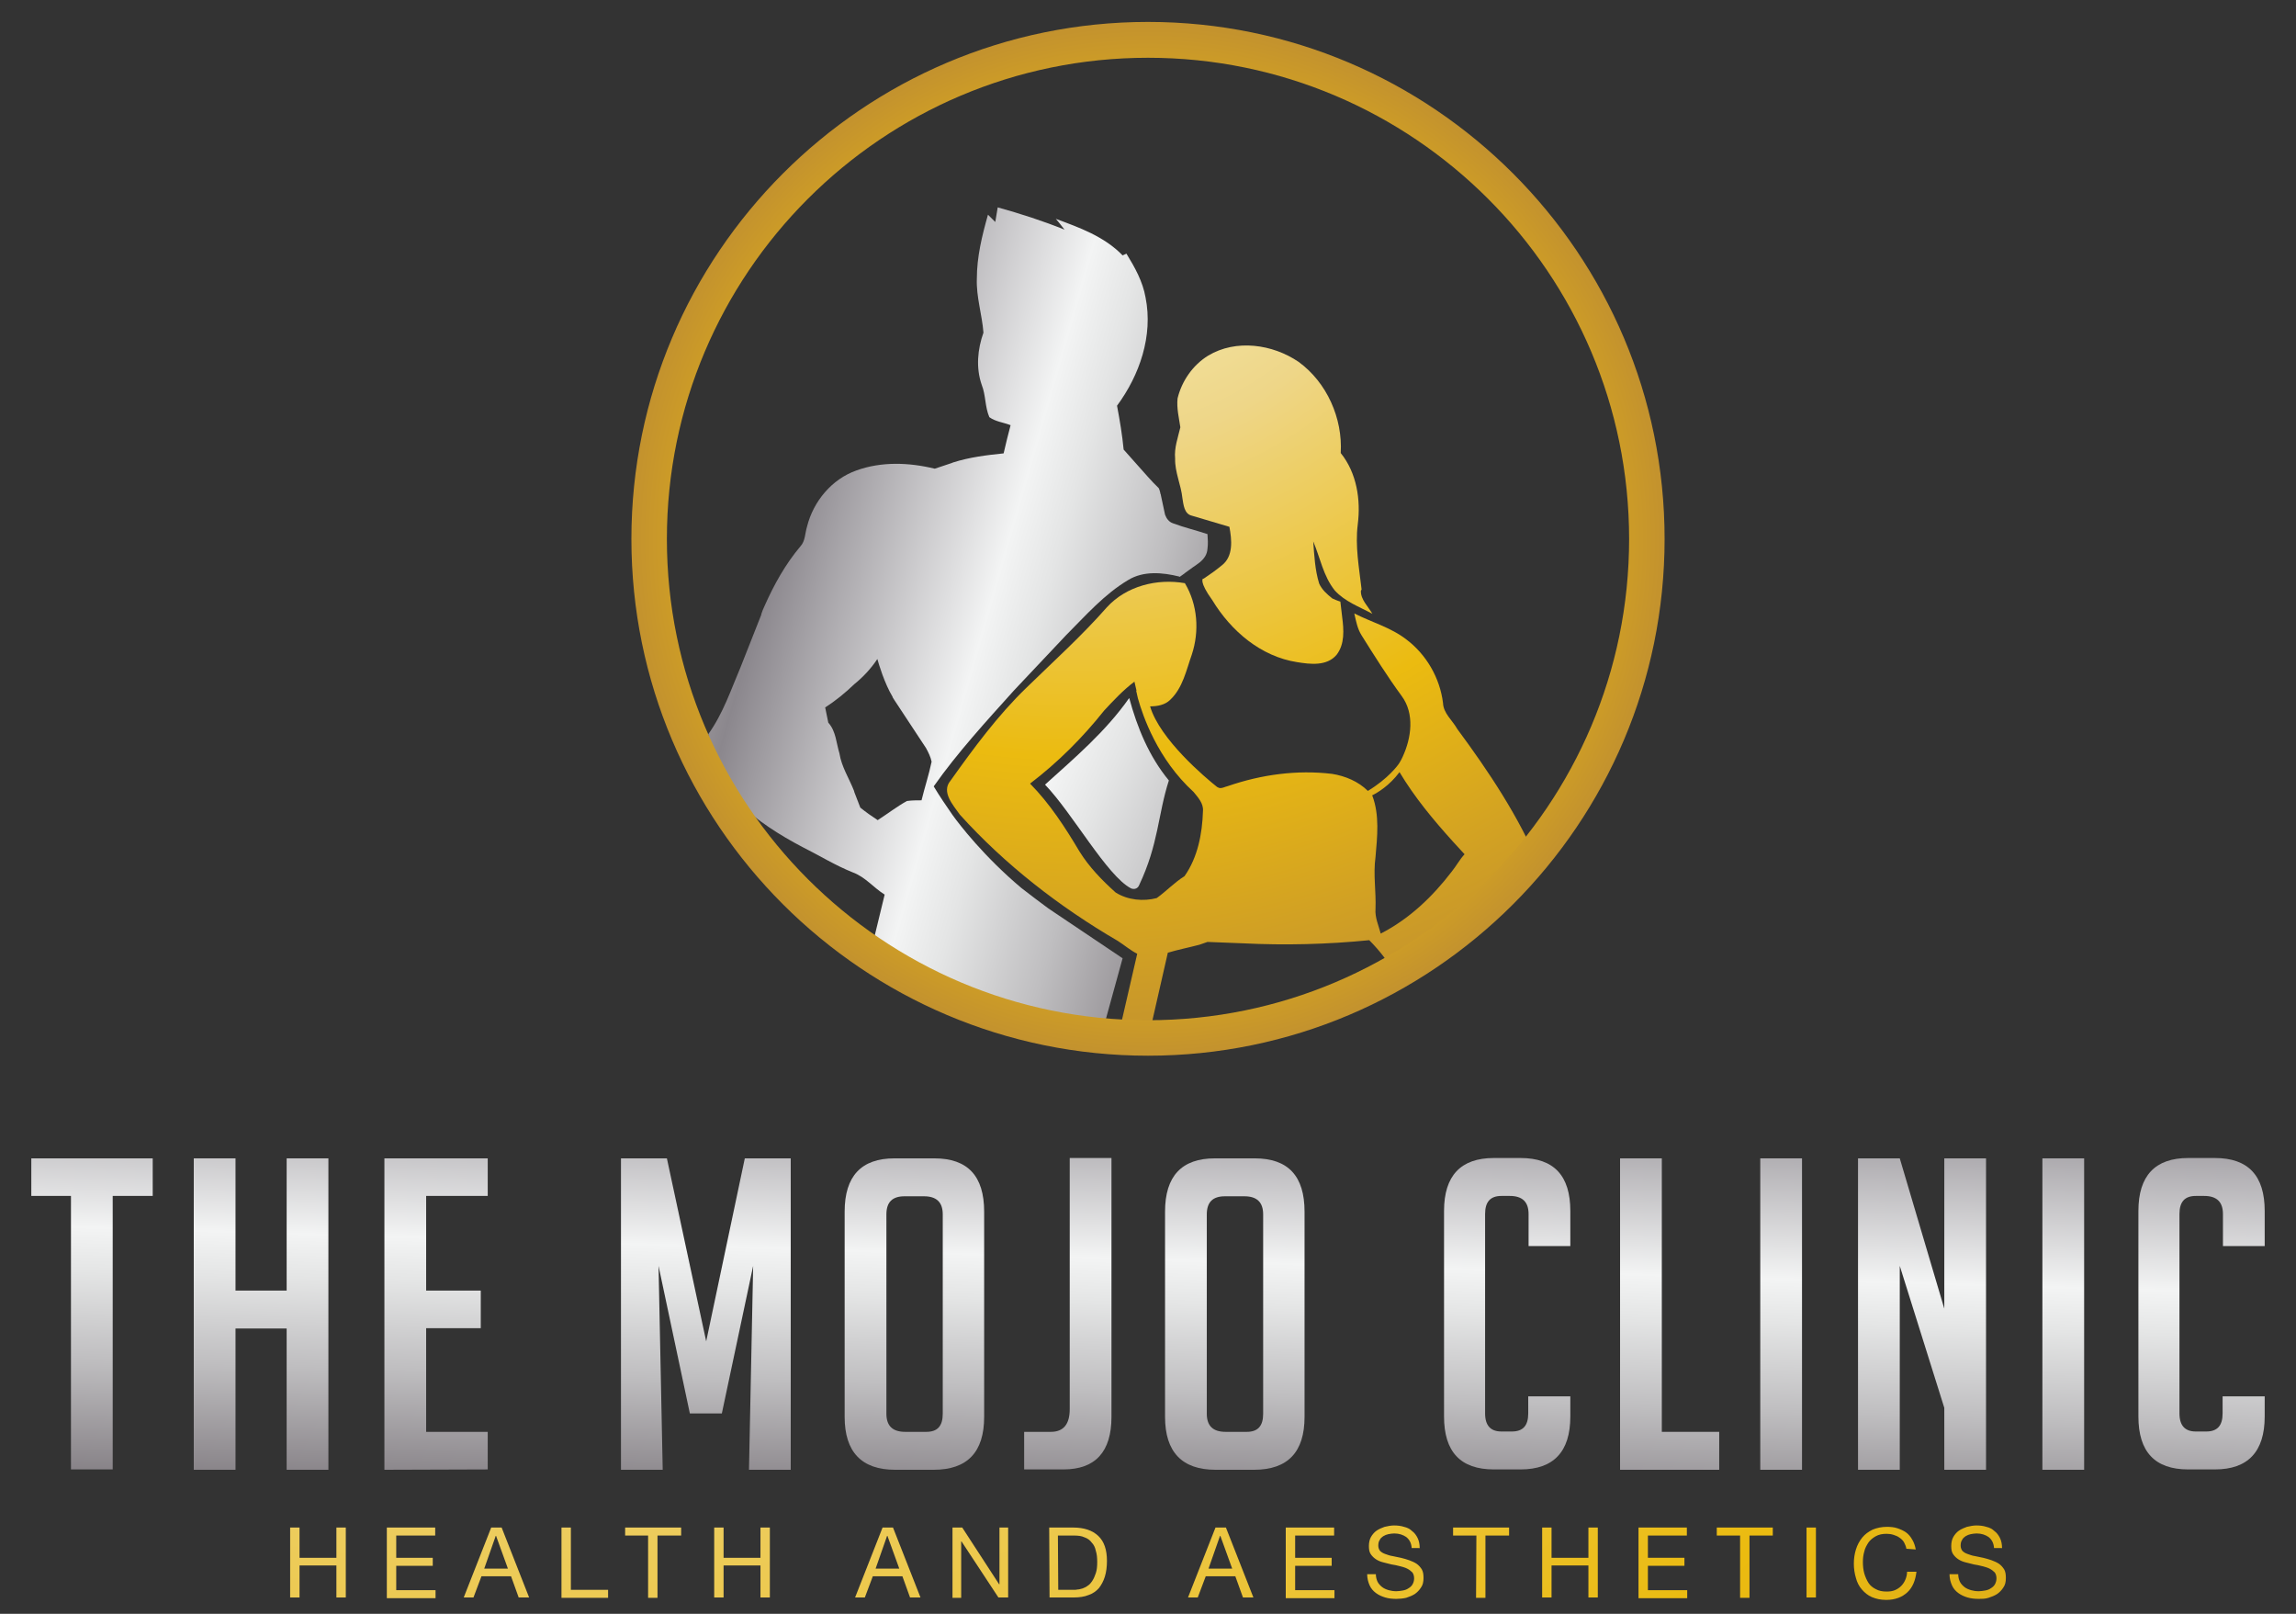 <svg xmlns="http://www.w3.org/2000/svg" xmlns:xlink="http://www.w3.org/1999/xlink" id="Layer_2_00000134221697996037349810000003014252555246442937_" x="0px" y="0px" viewBox="0 0 660 463.8" style="enable-background:new 0 0 660 463.8;" xml:space="preserve"><rect x="0" y="0" width="660" height="463.8" fill="#333333" stroke="none"/> <style type="text/css"> .st0{fill:url(#SVGID_1_);} .st1{fill:url(#SVGID_00000085954848196547667020000010939379029602610870_);} .st2{fill:url(#SVGID_00000135659307992749755310000000825281978758526624_);} .st3{fill:url(#SVGID_00000155825592822453100770000007513645282181411244_);} .st4{fill:url(#SVGID_00000062191653557394296290000008337257334182562996_);} .st5{fill:url(#SVGID_00000036931307964137556310000002560862133331872953_);} .st6{fill:url(#SVGID_00000018937589109618835100000005222545138029837213_);} .st7{fill:url(#SVGID_00000057828984868174432630000002721858654593743017_);} .st8{fill:url(#SVGID_00000178177720800423575580000003799798668043693448_);} .st9{fill:url(#SVGID_00000180338564142309236740000004764512768523584411_);} .st10{fill:url(#SVGID_00000132068522621929488030000007023538473871606186_);} .st11{fill:url(#SVGID_00000169530076820222686960000010445686444725619635_);} .st12{fill:url(#SVGID_00000048466582194143187900000008753635929678304957_);} .st13{fill:url(#SVGID_00000119824555912096765070000005813223360409460921_);} .st14{fill:url(#SVGID_00000116205338904397744070000010182879660565767567_);} .st15{fill:url(#SVGID_00000121977571597841624030000003910068243894971823_);} .st16{fill:url(#SVGID_00000181798945960306411470000013390643441945946039_);} .st17{fill:url(#SVGID_00000103236471315156442920000007731780945911305103_);} .st18{fill:url(#SVGID_00000123414027698864756060000004913601067809469088_);} .st19{fill:url(#SVGID_00000154405074794803428940000016972570646660729791_);} .st20{fill:url(#SVGID_00000060712295355592697380000018260576405023449534_);} .st21{fill:url(#SVGID_00000080891493039255341130000002143756698801957300_);} .st22{fill:url(#SVGID_00000012471587865536540010000000610467632020452772_);} .st23{fill:url(#SVGID_00000007388824308921587290000016720675083350435242_);} .st24{fill:url(#SVGID_00000054251494990307995350000014725236905973671057_);} .st25{fill:url(#SVGID_00000158745212188061716350000006900019252283870128_);} .st26{fill:url(#SVGID_00000111906676947827665800000012177360888594569910_);} .st27{fill:url(#SVGID_00000001631171614679849460000008247751839769036700_);} .st28{fill:url(#SVGID_00000116924216826688491660000006712459602405722266_);} .st29{fill:url(#SVGID_00000177469597806371189940000005776352843050983568_);} .st30{fill:url(#SVGID_00000143617808562661453770000015464017991045444488_);} .st31{fill:url(#SVGID_00000017510418776465573480000000694490782969506993_);} .st32{fill:url(#SVGID_00000173882759879373656640000006165795150291052972_);} .st33{fill:url(#SVGID_00000084528701218769102650000005871439615468717483_);} .st34{fill:url(#SVGID_00000165232645006595028620000009779136155721318278_);} .st35{fill:url(#SVGID_00000007402541662885096470000016293971694928829071_);} .st36{fill:url(#SVGID_00000127037089364689239890000001577989420112797868_);} </style> <linearGradient id="SVGID_1_" gradientUnits="userSpaceOnUse" x1="162.884" y1="325.599" x2="396.185" y2="258.854" gradientTransform="matrix(1 0 0 -1 0 466)"> <stop offset="0" style="stop-color:#E5E2DF"></stop> <stop offset="0" style="stop-color:#DED9D6"></stop> <stop offset="6.000000e-02" style="stop-color:#CFCAC8"></stop> <stop offset="0.18" style="stop-color:#A8A4A6"></stop> <stop offset="0.26" style="stop-color:#8B878D"></stop> <stop offset="0.52" style="stop-color:#F3F4F4"></stop> <stop offset="0.58" style="stop-color:#E4E5E5"></stop> <stop offset="0.7" style="stop-color:#BFBEC0"></stop> <stop offset="0.86" style="stop-color:#847F84"></stop> <stop offset="0.88" style="stop-color:#807B80"></stop> <stop offset="1" style="stop-color:#D1D3D4"></stop> <stop offset="1" style="stop-color:#A7A9AC"></stop> </linearGradient> <path class="st0" d="M203.6,211c0.6,4.2,1.1,8.4,2.6,12.4c1.2,3,3.7,5.1,6,7.3c5.5,5.2,11.9,9.3,18.6,12.8c4.8,2.4,9.3,5.2,14.3,7.2 c3.6,1.3,6,4.4,9.2,6.4l-4.9,20.2c2.3,1.2,4.7,2.4,7.1,3.5c1.7-0.7,3.6-0.9,5.4-0.3c8.9,3,16.4,8.1,24.4,12.9 c0.4,0.2,0.7,0.5,1.1,0.7c9.8,0.9,19.5,2.5,29.3,3.1l6-21.8l-21.3-14.3c-2.6-1.9-5.2-3.9-7.8-5.9c-10.7-9-17.8-18.2-19.8-21 c-1.9-2.7-3.7-5.4-5.4-8.2c6.9-9.8,15.1-18.7,23.1-27.6l0,0l15-15.9l0,0c5.6-5.6,10.9-11.7,17.8-15.8c4.4-2.7,9.9-2.2,14.7-1 l0.1,0.1l1.4-1l0,0c0,0,0.1-0.1,0.1-0.1l2.2-1.6c0.7-0.5,1.5-1,2.1-1.5l0,0l0,0c1.2-1,2.1-2.2,2.2-3.9c0.2-1.4,0.1-2.8,0-4.2 c-3.3-1.1-6.7-1.9-9.9-3.1c-1.2-0.4-1.9-1.4-2.3-2.5l-1.2-5.6c0-0.1,0-0.2-0.1-0.3l-0.1-0.5l0,0c-0.1-0.4-0.2-0.8-0.4-1.2 c-2.2-2.1-4.1-4.4-6.1-6.6l-4-4.5c-0.4-4.2-1.1-8.4-1.9-12.6c6.5-8.8,10.4-20.1,8.2-31.1c-0.8-4.6-3.1-8.7-5.5-12.6 c-0.3,0.1-0.8,0.4-1.1,0.5c-5.2-5.4-12.4-8-19.2-10.5c0.9,1,1.7,2.1,2.5,3.1c-6.2-2.5-12.7-4.6-19.2-6.4c-0.2,1.4-0.5,2.8-0.7,4.2 c-0.7-0.7-1.4-1.4-2.1-2.1c-1.7,6-3.2,12.1-3.2,18.4c-0.2,5.2,1.5,10.3,1.9,15.5c-1.7,4.8-2.2,10.1-0.5,15c1.2,3,0.9,6.3,2.2,9.3 c1.8,1.3,4.1,1.5,6.1,2.3c-0.7,2.7-1.4,5.4-2,8.1c-4.9,0.5-9.8,1.1-14.5,2.6c0,0,0,0,0,0l-0.5,0.2c-0.6,0.2-1.2,0.4-1.8,0.6l-3,1 c-7.4-1.8-15.3-2.1-22.5,0.5c-7.1,2.5-12.4,8.9-14.2,16.1c-0.6,1.9-0.5,4.2-1.9,5.7c-4.3,5.1-7.6,11-10.3,17.1l0,0l0,0 c-0.4,0.8-0.7,1.6-1,2.5c0,0,0.1,0,0.1-0.1l-6,15.2C210.2,198,207.9,205,203.6,211L203.6,211z M237.2,203.3c3-1.9,5.8-4.2,8.4-6.7 c2.5-2,4.8-4.5,6.6-7.2c0.4,1.4,2,6.9,4.4,10.9l0,0l0,0.1c0.2,0.3,0.4,0.6,0.5,0.8l9.1,13.8c0.7,1.3,1.3,2.5,1.6,3.9 c-0.8,3.8-2,7.4-2.9,11.1c-1.4,0-2.8,0-4.2,0.2c-2.9,1.6-5.6,3.7-8.4,5.5c-1.7-1.1-3.4-2.3-5-3.6l-1.7-4.4c0-0.1-0.1-0.3-0.1-0.4v0 l0,0c-1.4-3.6-3.6-6.9-4.2-10.8c-0.9-2.9-1-6.3-3.1-8.7c0,0-0.1-0.1-0.1-0.1L237.2,203.3L237.2,203.3z"></path> <radialGradient id="SVGID_00000108292692261604074670000004977180490781675192_" cx="308.287" cy="439.724" r="277.048" gradientTransform="matrix(1 0 0 -1 0 466)" gradientUnits="userSpaceOnUse"> <stop offset="0" style="stop-color:#FFFBCC"></stop> <stop offset="0.11" style="stop-color:#FAF1BA"></stop> <stop offset="0.34" style="stop-color:#EFD98E"></stop> <stop offset="0.37" style="stop-color:#EED688"></stop> <stop offset="0.69" style="stop-color:#EBBB10"></stop> <stop offset="1" style="stop-color:#C3922E"></stop> </radialGradient> <path style="fill:url(#SVGID_00000108292692261604074670000004977180490781675192_);" d="M329.6,301.7c11.2-1.4,22.3-3.7,33-7.2 c4.7-1.7,9.6-3.3,13.9-5.9c-15.2,2.2-30.4,5-45.7,6.7c1.6-7.2,3.3-14.3,4.9-21.5c3-0.9,6.1-1.5,9.1-2.3c0.8-0.3,1.5-0.5,2.3-0.8 l10.2,0.4c0,0,0,0,0,0c12.1,0.6,24.3,0.3,36.3-0.9c3.2,3.2,5.9,6.8,8.1,10.8c5.4-3.5,11.1-6.4,17-9.3c0.9-0.4,1.8-0.7,2.7-0.8 c0.1-0.2,0.2-0.3,0.3-0.5c3.9-5.4,8.6-9.7,13.5-13.8c0,0,0.1-0.1,0.1-0.1c0,0,0,0,0,0c0.1-0.1,0.2-0.2,0.2-0.2 c2.2-2.6,4.5-5.1,7-7.5c-5.9-14.1-14.5-27-23.6-39.3c-1.4-2.5-4-4.5-4.1-7.5c-0.9-7.2-4.8-13.9-10.5-18.2c-4.5-3.5-10.1-5-15-7.5 c0.5,2.2,0.9,4.4,2.1,6.3c3.7,5.9,7.4,11.8,11.5,17.4c3.8,5.1,2.8,12.1,0.3,17.5c-0.3,0.6-0.5,1.1-0.9,1.7c-0.4,0.7-3.3,4.6-9.1,8.1 c-2.7-2.7-6.5-4.3-10.3-4.9c-10.1-1.2-20.3,0.2-29.9,3.5c-0.9,0.2-1.8,0.8-2.7,0.5c-0.1-0.1-0.3-0.2-0.4-0.2 c-3.4-2.7-16.5-13.7-19.3-23.2c2.1,0,4.3-0.4,5.8-1.9c3.6-3.4,4.6-8.5,6.2-13c2.2-6.7,1.7-14.3-2-20.5c-8-1.4-16.8,0.8-22.4,6.9 c-7.2,8.2-15.3,15.5-23.1,23.1c-8.3,8-15.2,17.4-21.9,26.8c-2.7,3.2,0.8,7,2.7,9.7c13,14.4,28.6,26.5,45.4,36.3 c1.9,1.2,3.6,2.7,5.6,3.7c-1.8,7.8-3.6,15.6-5.4,23.4c0.3,0,0.6,0,0.9,0C326,297.3,328.4,299.2,329.6,301.7L329.6,301.7z M394.4,228.6c1.6-0.8,5-2.8,7.9-6.7c4.3,7.2,9.7,13.7,15.3,19.9l0,0l3.4,3.7c-1.4,1.5-2.4,3.4-3.7,5c-5.5,7.2-12.2,13.6-20.4,17.8 c-0.6-2.3-1.7-4.6-1.5-7.1c0.2-5-0.7-9.9,0-14.9c0.5-5.8,1.2-12-0.9-17.6C394.5,228.7,394.5,228.7,394.4,228.6L394.4,228.6z M320.7,256.5c-3.9-3.5-7.6-7.3-10.4-11.8c-4.1-6.9-8.5-13.7-14.2-19.5c8-6.1,15.1-13.2,21.3-21c2.7-2.9,5.5-5.9,8.7-8.3l0.6,2.6 l-0.1,0c0,0,0.2,0.8,0.5,2.2l0,0l0,0c1.4,5,5.6,17.4,16,26.9l0,0c1.3,1.6,2.9,3.3,2.7,5.5c-0.2,6.5-1.5,13.3-5.3,18.7 c-2.9,1.8-5.2,4.3-8,6.3C328.7,259.1,324.2,258.7,320.7,256.5L320.7,256.5z"></path> <radialGradient id="SVGID_00000168795605175774901330000008907214727965880990_" cx="308.287" cy="439.724" r="277.048" gradientTransform="matrix(1 0 0 -1 0 466)" gradientUnits="userSpaceOnUse"> <stop offset="0" style="stop-color:#FFFBCC"></stop> <stop offset="0.11" style="stop-color:#FAF1BA"></stop> <stop offset="0.34" style="stop-color:#EFD98E"></stop> <stop offset="0.37" style="stop-color:#EED688"></stop> <stop offset="0.69" style="stop-color:#EBBB10"></stop> <stop offset="1" style="stop-color:#C3922E"></stop> </radialGradient> <path style="fill:url(#SVGID_00000168795605175774901330000008907214727965880990_);" d="M339.3,122.8c-0.4-2.7-1.1-5.5-0.8-8.3 c1.2-5,4.4-9.6,8.8-12.3c8-4.8,18.5-3.3,26,1.8c8.1,5.9,12.7,16.2,12.1,26.2c4.6,5.7,5.8,13.4,4.9,20.5c-0.8,6.3,0.4,12.5,1.1,18.7 l-0.2,0.4c-0.1,2.5,2.1,4.5,3.3,6.6c-3.7-2-7.9-3.5-10.8-6.7c-3.3-4.1-4.2-9.4-6.2-14.1c0.3,4.1,0.5,8.2,1.7,12.1 c0.8,1.8,2.3,3.1,3.8,4.3c1.3,0.6,2.3,0.9,2.3,0.9l0.5,4.3c0.5,3.8,0.8,7.9-1.6,11c-2.8,3.3-7.6,2.7-11.3,2.1 c-10.4-1.6-19-8.9-24.4-17.8c0,0,0,0,0,0c-3.9-5.4-2.7-6.2-2.7-6.2s0.1,0,0.2,0c1.8-1.2,3.5-2.4,5.2-3.8c3.4-2.6,2.9-7.4,2.2-11.1 c-3.6-1.1-7.2-2.1-10.8-3.2c-2.2-0.5-2.4-3.2-2.7-5c-0.4-3.9-2.2-7.5-2.1-11.4C337.5,128.7,338.6,125.8,339.3,122.8L339.3,122.8z"></path> <radialGradient id="SVGID_00000049212256569749720160000015188554512293554604_" cx="330" cy="311.127" r="148.539" gradientTransform="matrix(1 0 0 -1 0 466)" gradientUnits="userSpaceOnUse"> <stop offset="0" style="stop-color:#FFFBCC"></stop> <stop offset="0.11" style="stop-color:#FAF1BA"></stop> <stop offset="0.34" style="stop-color:#EFD98E"></stop> <stop offset="0.37" style="stop-color:#EED688"></stop> <stop offset="0.69" style="stop-color:#EBBB10"></stop> <stop offset="1" style="stop-color:#C3922E"></stop> </radialGradient> <path style="fill:url(#SVGID_00000049212256569749720160000015188554512293554604_);" d="M181.5,154.9C181.5,73,248.1,6.3,330,6.3 S478.5,73,478.5,154.9S411.9,303.4,330,303.4S181.5,236.8,181.5,154.9z M191.7,154.9c0,76.3,62,138.3,138.3,138.3 s138.3-62,138.3-138.3S406.3,16.6,330,16.6S191.7,78.6,191.7,154.9z"></path> <g> <linearGradient id="SVGID_00000134929765845420378540000000131044744863006611_" gradientUnits="userSpaceOnUse" x1="29.323" y1="223.019" x2="22.892" y2="12.015" gradientTransform="matrix(1 0 0 -1 0 466)"> <stop offset="0" style="stop-color:#E5E2DF"></stop> <stop offset="0" style="stop-color:#DED9D6"></stop> <stop offset="6.000000e-02" style="stop-color:#CFCAC8"></stop> <stop offset="0.18" style="stop-color:#A8A4A6"></stop> <stop offset="0.26" style="stop-color:#8B878D"></stop> <stop offset="0.52" style="stop-color:#F3F4F4"></stop> <stop offset="0.58" style="stop-color:#E4E5E5"></stop> <stop offset="0.7" style="stop-color:#BFBEC0"></stop> <stop offset="0.86" style="stop-color:#847F84"></stop> <stop offset="0.88" style="stop-color:#807B80"></stop> <stop offset="1" style="stop-color:#D1D3D4"></stop> <stop offset="1" style="stop-color:#A7A9AC"></stop> </linearGradient> <path style="fill:url(#SVGID_00000134929765845420378540000000131044744863006611_);" d="M32.4,343.7v78.6h-12v-78.6H9v-10.8h34.9 v10.8C43.9,343.7,32.4,343.7,32.4,343.7z"></path> <linearGradient id="SVGID_00000093154399085475213170000002110179860216981429_" gradientUnits="userSpaceOnUse" x1="79.066" y1="221.502" x2="72.645" y2="10.498" gradientTransform="matrix(1 0 0 -1 0 466)"> <stop offset="0" style="stop-color:#E5E2DF"></stop> <stop offset="0" style="stop-color:#DED9D6"></stop> <stop offset="6.000000e-02" style="stop-color:#CFCAC8"></stop> <stop offset="0.18" style="stop-color:#A8A4A6"></stop> <stop offset="0.26" style="stop-color:#8B878D"></stop> <stop offset="0.52" style="stop-color:#F3F4F4"></stop> <stop offset="0.58" style="stop-color:#E4E5E5"></stop> <stop offset="0.7" style="stop-color:#BFBEC0"></stop> <stop offset="0.86" style="stop-color:#847F84"></stop> <stop offset="0.88" style="stop-color:#807B80"></stop> <stop offset="1" style="stop-color:#D1D3D4"></stop> <stop offset="1" style="stop-color:#A7A9AC"></stop> </linearGradient> <path style="fill:url(#SVGID_00000093154399085475213170000002110179860216981429_);" d="M82.4,422.4v-40.6H67.7v40.6h-12v-89.5h12 v38h14.7v-38h12v89.5H82.4z"></path> <linearGradient id="SVGID_00000125578511971470986880000014663404985547093419_" gradientUnits="userSpaceOnUse" x1="129.383" y1="219.974" x2="122.953" y2="8.97" gradientTransform="matrix(1 0 0 -1 0 466)"> <stop offset="0" style="stop-color:#E5E2DF"></stop> <stop offset="0" style="stop-color:#DED9D6"></stop> <stop offset="6.000000e-02" style="stop-color:#CFCAC8"></stop> <stop offset="0.18" style="stop-color:#A8A4A6"></stop> <stop offset="0.26" style="stop-color:#8B878D"></stop> <stop offset="0.52" style="stop-color:#F3F4F4"></stop> <stop offset="0.58" style="stop-color:#E4E5E5"></stop> <stop offset="0.7" style="stop-color:#BFBEC0"></stop> <stop offset="0.86" style="stop-color:#847F84"></stop> <stop offset="0.88" style="stop-color:#807B80"></stop> <stop offset="1" style="stop-color:#D1D3D4"></stop> <stop offset="1" style="stop-color:#A7A9AC"></stop> </linearGradient> <path style="fill:url(#SVGID_00000125578511971470986880000014663404985547093419_);" d="M110.5,422.4v-89.5h29.7v10.8h-17.7v27.2 h15.7v10.8h-15.7v29.8h17.7v10.8L110.5,422.4L110.5,422.4z"></path> <linearGradient id="SVGID_00000168811930961254555980000010969659100569728642_" gradientUnits="userSpaceOnUse" x1="206.946" y1="217.611" x2="200.516" y2="6.607" gradientTransform="matrix(1 0 0 -1 0 466)"> <stop offset="0" style="stop-color:#E5E2DF"></stop> <stop offset="0" style="stop-color:#DED9D6"></stop> <stop offset="6.000000e-02" style="stop-color:#CFCAC8"></stop> <stop offset="0.18" style="stop-color:#A8A4A6"></stop> <stop offset="0.26" style="stop-color:#8B878D"></stop> <stop offset="0.52" style="stop-color:#F3F4F4"></stop> <stop offset="0.58" style="stop-color:#E4E5E5"></stop> <stop offset="0.7" style="stop-color:#BFBEC0"></stop> <stop offset="0.86" style="stop-color:#847F84"></stop> <stop offset="0.88" style="stop-color:#807B80"></stop> <stop offset="1" style="stop-color:#D1D3D4"></stop> <stop offset="1" style="stop-color:#A7A9AC"></stop> </linearGradient> <path style="fill:url(#SVGID_00000168811930961254555980000010969659100569728642_);" d="M203,385.5l11.1-52.6h13.2v89.5h-12 l1.2-58.6l-9,42.4h-9.2l-9-42.4l1.2,58.6h-12v-89.5h13.2L203,385.5L203,385.5z"></path> <linearGradient id="SVGID_00000160870638674454931500000005677297790526549416_" gradientUnits="userSpaceOnUse" x1="266.833" y1="215.791" x2="260.402" y2="4.778" gradientTransform="matrix(1 0 0 -1 0 466)"> <stop offset="0" style="stop-color:#E5E2DF"></stop> <stop offset="0" style="stop-color:#DED9D6"></stop> <stop offset="6.000000e-02" style="stop-color:#CFCAC8"></stop> <stop offset="0.18" style="stop-color:#A8A4A6"></stop> <stop offset="0.26" style="stop-color:#8B878D"></stop> <stop offset="0.52" style="stop-color:#F3F4F4"></stop> <stop offset="0.58" style="stop-color:#E4E5E5"></stop> <stop offset="0.7" style="stop-color:#BFBEC0"></stop> <stop offset="0.86" style="stop-color:#847F84"></stop> <stop offset="0.88" style="stop-color:#807B80"></stop> <stop offset="1" style="stop-color:#D1D3D4"></stop> <stop offset="1" style="stop-color:#A7A9AC"></stop> </linearGradient> <path style="fill:url(#SVGID_00000160870638674454931500000005677297790526549416_);" d="M257.3,422.4c-9.6,0-14.5-5.1-14.5-15.2 v-59c0-10.2,4.8-15.3,14.3-15.3h11.5c9.6,0,14.3,5.1,14.3,15.3v59c0,10.1-4.8,15.2-14.5,15.2H257.3L257.3,422.4z M260.2,411.5h6.1 c3.2,0,4.7-1.7,4.7-5.2v-57.3c0-3.5-1.8-5.2-5.4-5.2h-5.6c-3.5,0-5.2,1.7-5.2,5.2v57.3C254.8,409.8,256.6,411.5,260.2,411.5z"></path> <linearGradient id="SVGID_00000109029836099444953040000000630254440080609210_" gradientUnits="userSpaceOnUse" x1="311.627" y1="214.42" x2="305.207" y2="3.416" gradientTransform="matrix(1 0 0 -1 0 466)"> <stop offset="0" style="stop-color:#E5E2DF"></stop> <stop offset="0" style="stop-color:#DED9D6"></stop> <stop offset="6.000000e-02" style="stop-color:#CFCAC8"></stop> <stop offset="0.18" style="stop-color:#A8A4A6"></stop> <stop offset="0.26" style="stop-color:#8B878D"></stop> <stop offset="0.52" style="stop-color:#F3F4F4"></stop> <stop offset="0.58" style="stop-color:#E4E5E5"></stop> <stop offset="0.7" style="stop-color:#BFBEC0"></stop> <stop offset="0.86" style="stop-color:#847F84"></stop> <stop offset="0.88" style="stop-color:#807B80"></stop> <stop offset="1" style="stop-color:#D1D3D4"></stop> <stop offset="1" style="stop-color:#A7A9AC"></stop> </linearGradient> <path style="fill:url(#SVGID_00000109029836099444953040000000630254440080609210_);" d="M294.2,411.5h7.9c3.6,0,5.4-2.2,5.4-6.5 v-72.2h12v74.4c0,10-4.6,15.1-13.8,15.1h-11.3V411.5z"></path> <linearGradient id="SVGID_00000026851598624351989810000009587642930266419638_" gradientUnits="userSpaceOnUse" x1="358.848" y1="212.98" x2="352.427" y2="1.976" gradientTransform="matrix(1 0 0 -1 0 466)"> <stop offset="0" style="stop-color:#E5E2DF"></stop> <stop offset="0" style="stop-color:#DED9D6"></stop> <stop offset="6.000000e-02" style="stop-color:#CFCAC8"></stop> <stop offset="0.18" style="stop-color:#A8A4A6"></stop> <stop offset="0.26" style="stop-color:#8B878D"></stop> <stop offset="0.52" style="stop-color:#F3F4F4"></stop> <stop offset="0.58" style="stop-color:#E4E5E5"></stop> <stop offset="0.7" style="stop-color:#BFBEC0"></stop> <stop offset="0.86" style="stop-color:#847F84"></stop> <stop offset="0.88" style="stop-color:#807B80"></stop> <stop offset="1" style="stop-color:#D1D3D4"></stop> <stop offset="1" style="stop-color:#A7A9AC"></stop> </linearGradient> <path style="fill:url(#SVGID_00000026851598624351989810000009587642930266419638_);" d="M349.4,422.4c-9.6,0-14.5-5.1-14.5-15.2 v-59c0-10.2,4.8-15.3,14.3-15.3h11.5c9.6,0,14.3,5.1,14.3,15.3v59c0,10.1-4.8,15.2-14.5,15.2H349.4L349.4,422.4z M352.3,411.5h6.1 c3.2,0,4.7-1.7,4.7-5.2v-57.3c0-3.5-1.8-5.2-5.4-5.2h-5.6c-3.5,0-5.2,1.7-5.2,5.2v57.3C346.9,409.8,348.7,411.5,352.3,411.5z"></path> <linearGradient id="SVGID_00000022518030521020315570000002321918365392770218_" gradientUnits="userSpaceOnUse" x1="436.921" y1="210.606" x2="430.49" y2="-0.398" gradientTransform="matrix(1 0 0 -1 0 466)"> <stop offset="0" style="stop-color:#E5E2DF"></stop> <stop offset="0" style="stop-color:#DED9D6"></stop> <stop offset="6.000000e-02" style="stop-color:#CFCAC8"></stop> <stop offset="0.18" style="stop-color:#A8A4A6"></stop> <stop offset="0.26" style="stop-color:#8B878D"></stop> <stop offset="0.52" style="stop-color:#F3F4F4"></stop> <stop offset="0.58" style="stop-color:#E4E5E5"></stop> <stop offset="0.7" style="stop-color:#BFBEC0"></stop> <stop offset="0.86" style="stop-color:#847F84"></stop> <stop offset="0.88" style="stop-color:#807B80"></stop> <stop offset="1" style="stop-color:#D1D3D4"></stop> <stop offset="1" style="stop-color:#A7A9AC"></stop> </linearGradient> <path style="fill:url(#SVGID_00000022518030521020315570000002321918365392770218_);" d="M451.4,401.4v5.7 c0,10.1-4.8,15.2-14.3,15.2h-7.7c-9.6,0-14.3-5.1-14.3-15.2v-59.1c0-10.1,4.8-15.2,14.3-15.2h7.7c9.6,0,14.3,5.1,14.3,15.2v10.1 h-12v-9.2c0-3.5-1.8-5.2-5.4-5.2h-2.4c-3.2,0-4.7,1.7-4.7,5.2v57.3c0,3.5,1.6,5.2,4.7,5.2h3c3.2,0,4.7-1.7,4.7-5.2v-4.9H451.4z"></path> <linearGradient id="SVGID_00000063607008440686606900000010031629327873666219_" gradientUnits="userSpaceOnUse" x1="483.602" y1="209.186" x2="477.181" y2="-1.818" gradientTransform="matrix(1 0 0 -1 0 466)"> <stop offset="0" style="stop-color:#E5E2DF"></stop> <stop offset="0" style="stop-color:#DED9D6"></stop> <stop offset="6.000000e-02" style="stop-color:#CFCAC8"></stop> <stop offset="0.18" style="stop-color:#A8A4A6"></stop> <stop offset="0.26" style="stop-color:#8B878D"></stop> <stop offset="0.52" style="stop-color:#F3F4F4"></stop> <stop offset="0.58" style="stop-color:#E4E5E5"></stop> <stop offset="0.7" style="stop-color:#BFBEC0"></stop> <stop offset="0.86" style="stop-color:#847F84"></stop> <stop offset="0.88" style="stop-color:#807B80"></stop> <stop offset="1" style="stop-color:#D1D3D4"></stop> <stop offset="1" style="stop-color:#A7A9AC"></stop> </linearGradient> <path style="fill:url(#SVGID_00000063607008440686606900000010031629327873666219_);" d="M494.1,422.4h-28.4v-89.5h12v78.6h16.5 V422.4L494.1,422.4z"></path> <linearGradient id="SVGID_00000025422928241694546070000004377139684338975644_" gradientUnits="userSpaceOnUse" x1="515.607" y1="208.213" x2="509.177" y2="-2.801" gradientTransform="matrix(1 0 0 -1 0 466)"> <stop offset="0" style="stop-color:#E5E2DF"></stop> <stop offset="0" style="stop-color:#DED9D6"></stop> <stop offset="6.000000e-02" style="stop-color:#CFCAC8"></stop> <stop offset="0.18" style="stop-color:#A8A4A6"></stop> <stop offset="0.26" style="stop-color:#8B878D"></stop> <stop offset="0.52" style="stop-color:#F3F4F4"></stop> <stop offset="0.58" style="stop-color:#E4E5E5"></stop> <stop offset="0.7" style="stop-color:#BFBEC0"></stop> <stop offset="0.86" style="stop-color:#847F84"></stop> <stop offset="0.88" style="stop-color:#807B80"></stop> <stop offset="1" style="stop-color:#D1D3D4"></stop> <stop offset="1" style="stop-color:#A7A9AC"></stop> </linearGradient> <path style="fill:url(#SVGID_00000025422928241694546070000004377139684338975644_);" d="M506,422.4v-89.5h12v89.5H506z"></path> <linearGradient id="SVGID_00000150804815333857195280000012103626656272518788_" gradientUnits="userSpaceOnUse" x1="556.121" y1="206.978" x2="549.7" y2="-4.036" gradientTransform="matrix(1 0 0 -1 0 466)"> <stop offset="0" style="stop-color:#E5E2DF"></stop> <stop offset="0" style="stop-color:#DED9D6"></stop> <stop offset="6.000000e-02" style="stop-color:#CFCAC8"></stop> <stop offset="0.18" style="stop-color:#A8A4A6"></stop> <stop offset="0.26" style="stop-color:#8B878D"></stop> <stop offset="0.52" style="stop-color:#F3F4F4"></stop> <stop offset="0.58" style="stop-color:#E4E5E5"></stop> <stop offset="0.7" style="stop-color:#BFBEC0"></stop> <stop offset="0.86" style="stop-color:#847F84"></stop> <stop offset="0.88" style="stop-color:#807B80"></stop> <stop offset="1" style="stop-color:#D1D3D4"></stop> <stop offset="1" style="stop-color:#A7A9AC"></stop> </linearGradient> <path style="fill:url(#SVGID_00000150804815333857195280000012103626656272518788_);" d="M558.9,376.1v-43.2h12v89.5h-12v-17.8 l-12.8-40.8v58.6h-12v-89.5h12L558.9,376.1z"></path> <linearGradient id="SVGID_00000083079376050897786950000007852272650212252288_" gradientUnits="userSpaceOnUse" x1="596.655" y1="205.742" x2="590.225" y2="-5.262" gradientTransform="matrix(1 0 0 -1 0 466)"> <stop offset="0" style="stop-color:#E5E2DF"></stop> <stop offset="0" style="stop-color:#DED9D6"></stop> <stop offset="6.000000e-02" style="stop-color:#CFCAC8"></stop> <stop offset="0.18" style="stop-color:#A8A4A6"></stop> <stop offset="0.26" style="stop-color:#8B878D"></stop> <stop offset="0.52" style="stop-color:#F3F4F4"></stop> <stop offset="0.58" style="stop-color:#E4E5E5"></stop> <stop offset="0.7" style="stop-color:#BFBEC0"></stop> <stop offset="0.86" style="stop-color:#847F84"></stop> <stop offset="0.88" style="stop-color:#807B80"></stop> <stop offset="1" style="stop-color:#D1D3D4"></stop> <stop offset="1" style="stop-color:#A7A9AC"></stop> </linearGradient> <path style="fill:url(#SVGID_00000083079376050897786950000007852272650212252288_);" d="M587.1,422.4v-89.5h12v89.5H587.1z"></path> <linearGradient id="SVGID_00000140015992799613376200000015736270819616546691_" gradientUnits="userSpaceOnUse" x1="636.372" y1="204.536" x2="629.951" y2="-6.478" gradientTransform="matrix(1 0 0 -1 0 466)"> <stop offset="0" style="stop-color:#E5E2DF"></stop> <stop offset="0" style="stop-color:#DED9D6"></stop> <stop offset="6.000000e-02" style="stop-color:#CFCAC8"></stop> <stop offset="0.18" style="stop-color:#A8A4A6"></stop> <stop offset="0.26" style="stop-color:#8B878D"></stop> <stop offset="0.52" style="stop-color:#F3F4F4"></stop> <stop offset="0.58" style="stop-color:#E4E5E5"></stop> <stop offset="0.7" style="stop-color:#BFBEC0"></stop> <stop offset="0.86" style="stop-color:#847F84"></stop> <stop offset="0.88" style="stop-color:#807B80"></stop> <stop offset="1" style="stop-color:#D1D3D4"></stop> <stop offset="1" style="stop-color:#A7A9AC"></stop> </linearGradient> <path style="fill:url(#SVGID_00000140015992799613376200000015736270819616546691_);" d="M651,401.4v5.7c0,10.1-4.8,15.2-14.3,15.2 H629c-9.6,0-14.3-5.1-14.3-15.2v-59.1c0-10.1,4.8-15.2,14.3-15.2h7.7c9.6,0,14.3,5.1,14.3,15.2v10.1h-12v-9.2 c0-3.5-1.8-5.2-5.4-5.2h-2.4c-3.2,0-4.7,1.7-4.7,5.2v57.3c0,3.5,1.6,5.2,4.7,5.2h3c3.2,0,4.7-1.7,4.7-5.2v-4.9H651z"></path> </g> <g> <radialGradient id="SVGID_00000044862779137492912870000009718417575439280808_" cx="139.603" cy="386.413" r="746.463" gradientTransform="matrix(1 0 0 -1 0 466)" gradientUnits="userSpaceOnUse"> <stop offset="0" style="stop-color:#FFFBCC"></stop> <stop offset="0.11" style="stop-color:#FAF1BA"></stop> <stop offset="0.34" style="stop-color:#EFD98E"></stop> <stop offset="0.37" style="stop-color:#EED688"></stop> <stop offset="0.69" style="stop-color:#EBBB10"></stop> <stop offset="1" style="stop-color:#C3922E"></stop> </radialGradient> <path style="fill:url(#SVGID_00000044862779137492912870000009718417575439280808_);" d="M83.4,439h2.7v8.7h10.6V439h2.7v20.1h-2.7 v-9.2H86.1v9.2h-2.7V439z"></path> <radialGradient id="SVGID_00000137830461707516121100000013092540851554391982_" cx="139.603" cy="386.413" r="746.463" gradientTransform="matrix(1 0 0 -1 0 466)" gradientUnits="userSpaceOnUse"> <stop offset="0" style="stop-color:#FFFBCC"></stop> <stop offset="0.11" style="stop-color:#FAF1BA"></stop> <stop offset="0.34" style="stop-color:#EFD98E"></stop> <stop offset="0.37" style="stop-color:#EED688"></stop> <stop offset="0.69" style="stop-color:#EBBB10"></stop> <stop offset="1" style="stop-color:#C3922E"></stop> </radialGradient> <path style="fill:url(#SVGID_00000137830461707516121100000013092540851554391982_);" d="M111.2,439h13.9v2.3h-11.2v6.4h10.5v2.3 h-10.5v7h11.3v2.3h-14L111.2,439L111.2,439z"></path> <radialGradient id="SVGID_00000009548646634997128040000011096812461958318006_" cx="139.603" cy="386.413" r="746.463" gradientTransform="matrix(1 0 0 -1 0 466)" gradientUnits="userSpaceOnUse"> <stop offset="0" style="stop-color:#FFFBCC"></stop> <stop offset="0.11" style="stop-color:#FAF1BA"></stop> <stop offset="0.34" style="stop-color:#EFD98E"></stop> <stop offset="0.37" style="stop-color:#EED688"></stop> <stop offset="0.69" style="stop-color:#EBBB10"></stop> <stop offset="1" style="stop-color:#C3922E"></stop> </radialGradient> <path style="fill:url(#SVGID_00000009548646634997128040000011096812461958318006_);" d="M141.2,439h3l7.9,20.1h-3l-2.2-6.1h-8.5 l-2.3,6.1h-2.8L141.2,439L141.2,439z M139.2,450.8h6.8l-3.4-9.4h-0.1L139.2,450.8L139.2,450.8z"></path> <radialGradient id="SVGID_00000009592131668657464090000013942482035176307366_" cx="139.603" cy="386.413" r="746.451" gradientTransform="matrix(1 0 0 -1 0 466)" gradientUnits="userSpaceOnUse"> <stop offset="0" style="stop-color:#FFFBCC"></stop> <stop offset="0.11" style="stop-color:#FAF1BA"></stop> <stop offset="0.34" style="stop-color:#EFD98E"></stop> <stop offset="0.37" style="stop-color:#EED688"></stop> <stop offset="0.69" style="stop-color:#EBBB10"></stop> <stop offset="1" style="stop-color:#C3922E"></stop> </radialGradient> <path style="fill:url(#SVGID_00000009592131668657464090000013942482035176307366_);" d="M161.4,439h2.7v17.9h10.7v2.3h-13.4 L161.4,439L161.4,439z"></path> <radialGradient id="SVGID_00000082348449377706528100000010213523392469150615_" cx="139.603" cy="386.413" r="746.451" gradientTransform="matrix(1 0 0 -1 0 466)" gradientUnits="userSpaceOnUse"> <stop offset="0" style="stop-color:#FFFBCC"></stop> <stop offset="0.11" style="stop-color:#FAF1BA"></stop> <stop offset="0.34" style="stop-color:#EFD98E"></stop> <stop offset="0.37" style="stop-color:#EED688"></stop> <stop offset="0.69" style="stop-color:#EBBB10"></stop> <stop offset="1" style="stop-color:#C3922E"></stop> </radialGradient> <path style="fill:url(#SVGID_00000082348449377706528100000010213523392469150615_);" d="M186.4,441.3h-6.7V439h16.1v2.3H189v17.9 h-2.7V441.3z"></path> <radialGradient id="SVGID_00000181788280408987476990000010577190274863773842_" cx="139.603" cy="386.413" r="746.463" gradientTransform="matrix(1 0 0 -1 0 466)" gradientUnits="userSpaceOnUse"> <stop offset="0" style="stop-color:#FFFBCC"></stop> <stop offset="0.11" style="stop-color:#FAF1BA"></stop> <stop offset="0.34" style="stop-color:#EFD98E"></stop> <stop offset="0.37" style="stop-color:#EED688"></stop> <stop offset="0.69" style="stop-color:#EBBB10"></stop> <stop offset="1" style="stop-color:#C3922E"></stop> </radialGradient> <path style="fill:url(#SVGID_00000181788280408987476990000010577190274863773842_);" d="M205.3,439h2.7v8.7h10.6V439h2.7v20.1 h-2.7v-9.2H208v9.2h-2.7V439z"></path> <radialGradient id="SVGID_00000018194571085221360210000007357721082055183280_" cx="139.603" cy="386.413" r="746.463" gradientTransform="matrix(1 0 0 -1 0 466)" gradientUnits="userSpaceOnUse"> <stop offset="0" style="stop-color:#FFFBCC"></stop> <stop offset="0.11" style="stop-color:#FAF1BA"></stop> <stop offset="0.34" style="stop-color:#EFD98E"></stop> <stop offset="0.37" style="stop-color:#EED688"></stop> <stop offset="0.69" style="stop-color:#EBBB10"></stop> <stop offset="1" style="stop-color:#C3922E"></stop> </radialGradient> <path style="fill:url(#SVGID_00000018194571085221360210000007357721082055183280_);" d="M253.7,439h3l7.9,20.1h-3l-2.2-6.1h-8.5 l-2.3,6.1h-2.8L253.7,439L253.7,439z M251.7,450.8h6.8l-3.4-9.4h-0.1L251.7,450.8L251.7,450.8z"></path> <radialGradient id="SVGID_00000165205129730279902600000005153043351014026420_" cx="139.603" cy="386.413" r="746.451" gradientTransform="matrix(1 0 0 -1 0 466)" gradientUnits="userSpaceOnUse"> <stop offset="0" style="stop-color:#FFFBCC"></stop> <stop offset="0.11" style="stop-color:#FAF1BA"></stop> <stop offset="0.34" style="stop-color:#EFD98E"></stop> <stop offset="0.37" style="stop-color:#EED688"></stop> <stop offset="0.69" style="stop-color:#EBBB10"></stop> <stop offset="1" style="stop-color:#C3922E"></stop> </radialGradient> <path style="fill:url(#SVGID_00000165205129730279902600000005153043351014026420_);" d="M273.8,439h2.8l10.6,16.3h0.1V439h2.5 v20.1H287L276.4,443h-0.1v16.2h-2.5V439z"></path> <radialGradient id="SVGID_00000146472057779166907200000008961932278847441580_" cx="139.603" cy="386.413" r="746.451" gradientTransform="matrix(1 0 0 -1 0 466)" gradientUnits="userSpaceOnUse"> <stop offset="0" style="stop-color:#FFFBCC"></stop> <stop offset="0.11" style="stop-color:#FAF1BA"></stop> <stop offset="0.34" style="stop-color:#EFD98E"></stop> <stop offset="0.37" style="stop-color:#EED688"></stop> <stop offset="0.69" style="stop-color:#EBBB10"></stop> <stop offset="1" style="stop-color:#C3922E"></stop> </radialGradient> <path style="fill:url(#SVGID_00000146472057779166907200000008961932278847441580_);" d="M301.6,439h6.9c3.1,0,5.5,0.8,7.2,2.4 c1.7,1.6,2.5,4,2.5,7.2c0,1.7-0.2,3.2-0.6,4.5s-1,2.4-1.7,3.3c-0.8,0.9-1.8,1.6-3,2c-1.2,0.5-2.7,0.7-4.3,0.7h-6.9L301.6,439 L301.6,439z M304.2,456.9h4.5c0.3,0,0.7,0,1.1-0.1c0.5,0,0.9-0.2,1.4-0.3c0.5-0.2,1-0.4,1.5-0.8c0.5-0.3,0.9-0.8,1.3-1.4 c0.4-0.6,0.7-1.3,1-2.2s0.4-1.9,0.4-3.2c0-1.2-0.1-2.3-0.4-3.2c-0.2-1-0.6-1.8-1.2-2.4c-0.5-0.7-1.2-1.2-2.1-1.5 c-0.8-0.4-1.9-0.5-3.1-0.5h-4.5L304.2,456.9L304.2,456.9z"></path> <radialGradient id="SVGID_00000031187698693389723430000012342239627512172423_" cx="139.603" cy="386.413" r="746.463" gradientTransform="matrix(1 0 0 -1 0 466)" gradientUnits="userSpaceOnUse"> <stop offset="0" style="stop-color:#FFFBCC"></stop> <stop offset="0.11" style="stop-color:#FAF1BA"></stop> <stop offset="0.34" style="stop-color:#EFD98E"></stop> <stop offset="0.37" style="stop-color:#EED688"></stop> <stop offset="0.69" style="stop-color:#EBBB10"></stop> <stop offset="1" style="stop-color:#C3922E"></stop> </radialGradient> <path style="fill:url(#SVGID_00000031187698693389723430000012342239627512172423_);" d="M349.4,439h3l7.9,20.1h-3l-2.2-6.1h-8.5 l-2.3,6.1h-2.8L349.4,439L349.4,439z M347.4,450.8h6.8l-3.4-9.4h-0.1L347.4,450.8L347.4,450.8z"></path> <radialGradient id="SVGID_00000083790802258724097690000014796762324614905249_" cx="139.603" cy="386.413" r="746.451" gradientTransform="matrix(1 0 0 -1 0 466)" gradientUnits="userSpaceOnUse"> <stop offset="0" style="stop-color:#FFFBCC"></stop> <stop offset="0.11" style="stop-color:#FAF1BA"></stop> <stop offset="0.34" style="stop-color:#EFD98E"></stop> <stop offset="0.37" style="stop-color:#EED688"></stop> <stop offset="0.69" style="stop-color:#EBBB10"></stop> <stop offset="1" style="stop-color:#C3922E"></stop> </radialGradient> <path style="fill:url(#SVGID_00000083790802258724097690000014796762324614905249_);" d="M369.6,439h13.9v2.3h-11.2v6.4h10.5v2.3 h-10.5v7h11.3v2.3h-14L369.6,439L369.6,439z"></path> <radialGradient id="SVGID_00000000187103209865156220000016610704743540889506_" cx="139.603" cy="386.413" r="746.451" gradientTransform="matrix(1 0 0 -1 0 466)" gradientUnits="userSpaceOnUse"> <stop offset="0" style="stop-color:#FFFBCC"></stop> <stop offset="0.11" style="stop-color:#FAF1BA"></stop> <stop offset="0.34" style="stop-color:#EFD98E"></stop> <stop offset="0.37" style="stop-color:#EED688"></stop> <stop offset="0.69" style="stop-color:#EBBB10"></stop> <stop offset="1" style="stop-color:#C3922E"></stop> </radialGradient> <path style="fill:url(#SVGID_00000000187103209865156220000016610704743540889506_);" d="M405.8,444.9c-0.1-1.5-0.7-2.5-1.6-3.2 c-0.9-0.6-2-1-3.4-1c-0.6,0-1.1,0.1-1.7,0.2c-0.5,0.1-1,0.3-1.5,0.6c-0.4,0.3-0.8,0.6-1,1.1c-0.3,0.4-0.4,1-0.4,1.6 c0,0.6,0.2,1.1,0.5,1.5c0.4,0.4,0.9,0.7,1.5,0.9c0.6,0.2,1.3,0.5,2.1,0.6c0.8,0.2,1.6,0.3,2.4,0.5c0.8,0.2,1.6,0.4,2.4,0.7 c0.8,0.3,1.5,0.6,2.1,1c0.6,0.4,1.1,1,1.5,1.6c0.4,0.7,0.5,1.5,0.5,2.5c0,1.1-0.2,2-0.7,2.7c-0.5,0.8-1.1,1.4-1.8,1.9 c-0.8,0.5-1.6,0.8-2.5,1.1c-0.9,0.2-1.9,0.3-2.8,0.3c-1.1,0-2.2-0.1-3.2-0.4c-1-0.3-1.9-0.7-2.7-1.3c-0.8-0.6-1.4-1.3-1.8-2.2 c-0.4-0.9-0.7-2-0.7-3.2h2.5c0,0.8,0.2,1.6,0.5,2.2s0.8,1.1,1.3,1.5c0.5,0.4,1.2,0.7,1.9,0.9c0.7,0.2,1.4,0.3,2.2,0.3 c0.6,0,1.2-0.1,1.8-0.2s1.2-0.3,1.6-0.6c0.5-0.3,0.9-0.6,1.2-1.1c0.3-0.5,0.5-1.1,0.5-1.8c0-0.7-0.2-1.3-0.5-1.7 c-0.4-0.4-0.9-0.8-1.5-1.1c-0.6-0.3-1.3-0.5-2.1-0.7c-0.8-0.2-1.6-0.4-2.4-0.5c-0.8-0.2-1.6-0.4-2.4-0.6c-0.8-0.2-1.5-0.5-2.1-0.9 c-0.6-0.4-1.1-0.9-1.5-1.5c-0.4-0.6-0.5-1.4-0.5-2.3c0-1,0.2-1.9,0.6-2.6c0.4-0.7,1-1.4,1.6-1.8c0.7-0.5,1.5-0.8,2.3-1.1 c0.9-0.2,1.8-0.4,2.7-0.4c1,0,2,0.1,2.9,0.4c0.9,0.2,1.7,0.6,2.3,1.2c0.7,0.5,1.2,1.2,1.6,2c0.4,0.8,0.6,1.8,0.6,2.9L405.8,444.9 L405.8,444.9z"></path> <radialGradient id="SVGID_00000098933073141783035970000004888829861392882098_" cx="139.603" cy="386.413" r="746.451" gradientTransform="matrix(1 0 0 -1 0 466)" gradientUnits="userSpaceOnUse"> <stop offset="0" style="stop-color:#FFFBCC"></stop> <stop offset="0.11" style="stop-color:#FAF1BA"></stop> <stop offset="0.34" style="stop-color:#EFD98E"></stop> <stop offset="0.37" style="stop-color:#EED688"></stop> <stop offset="0.69" style="stop-color:#EBBB10"></stop> <stop offset="1" style="stop-color:#C3922E"></stop> </radialGradient> <path style="fill:url(#SVGID_00000098933073141783035970000004888829861392882098_);" d="M424.4,441.3h-6.7V439h16.1v2.3H427v17.9 h-2.7L424.4,441.3L424.4,441.3z"></path> <radialGradient id="SVGID_00000116926485402368245450000004570170854515888013_" cx="139.603" cy="386.413" r="746.451" gradientTransform="matrix(1 0 0 -1 0 466)" gradientUnits="userSpaceOnUse"> <stop offset="0" style="stop-color:#FFFBCC"></stop> <stop offset="0.11" style="stop-color:#FAF1BA"></stop> <stop offset="0.34" style="stop-color:#EFD98E"></stop> <stop offset="0.37" style="stop-color:#EED688"></stop> <stop offset="0.69" style="stop-color:#EBBB10"></stop> <stop offset="1" style="stop-color:#C3922E"></stop> </radialGradient> <path style="fill:url(#SVGID_00000116926485402368245450000004570170854515888013_);" d="M443.3,439h2.7v8.7h10.6V439h2.7v20.1 h-2.7v-9.2H446v9.2h-2.7V439z"></path> <radialGradient id="SVGID_00000103234808610379097340000008812687104414959802_" cx="139.603" cy="386.413" r="746.451" gradientTransform="matrix(1 0 0 -1 0 466)" gradientUnits="userSpaceOnUse"> <stop offset="0" style="stop-color:#FFFBCC"></stop> <stop offset="0.11" style="stop-color:#FAF1BA"></stop> <stop offset="0.34" style="stop-color:#EFD98E"></stop> <stop offset="0.37" style="stop-color:#EED688"></stop> <stop offset="0.69" style="stop-color:#EBBB10"></stop> <stop offset="1" style="stop-color:#C3922E"></stop> </radialGradient> <path style="fill:url(#SVGID_00000103234808610379097340000008812687104414959802_);" d="M471,439h13.9v2.3h-11.2v6.4h10.5v2.3 h-10.5v7H485v2.3h-14L471,439L471,439z"></path> <radialGradient id="SVGID_00000086664267493305508270000008666215803020591506_" cx="139.603" cy="386.413" r="746.463" gradientTransform="matrix(1 0 0 -1 0 466)" gradientUnits="userSpaceOnUse"> <stop offset="0" style="stop-color:#FFFBCC"></stop> <stop offset="0.11" style="stop-color:#FAF1BA"></stop> <stop offset="0.34" style="stop-color:#EFD98E"></stop> <stop offset="0.37" style="stop-color:#EED688"></stop> <stop offset="0.69" style="stop-color:#EBBB10"></stop> <stop offset="1" style="stop-color:#C3922E"></stop> </radialGradient> <path style="fill:url(#SVGID_00000086664267493305508270000008666215803020591506_);" d="M500.2,441.3h-6.7V439h16.1v2.3h-6.7v17.9 h-2.7L500.2,441.3L500.2,441.3z"></path> <radialGradient id="SVGID_00000109714665163956364870000010209357779410685064_" cx="139.603" cy="386.413" r="746.451" gradientTransform="matrix(1 0 0 -1 0 466)" gradientUnits="userSpaceOnUse"> <stop offset="0" style="stop-color:#FFFBCC"></stop> <stop offset="0.11" style="stop-color:#FAF1BA"></stop> <stop offset="0.34" style="stop-color:#EFD98E"></stop> <stop offset="0.37" style="stop-color:#EED688"></stop> <stop offset="0.69" style="stop-color:#EBBB10"></stop> <stop offset="1" style="stop-color:#C3922E"></stop> </radialGradient> <path style="fill:url(#SVGID_00000109714665163956364870000010209357779410685064_);" d="M519.3,439h2.7v20.1h-2.7V439z"></path> <radialGradient id="SVGID_00000168824791071254656900000005214635140834373533_" cx="139.603" cy="386.413" r="746.451" gradientTransform="matrix(1 0 0 -1 0 466)" gradientUnits="userSpaceOnUse"> <stop offset="0" style="stop-color:#FFFBCC"></stop> <stop offset="0.11" style="stop-color:#FAF1BA"></stop> <stop offset="0.34" style="stop-color:#EFD98E"></stop> <stop offset="0.37" style="stop-color:#EED688"></stop> <stop offset="0.69" style="stop-color:#EBBB10"></stop> <stop offset="1" style="stop-color:#C3922E"></stop> </radialGradient> <path style="fill:url(#SVGID_00000168824791071254656900000005214635140834373533_);" d="M548,445.1c-0.1-0.7-0.4-1.3-0.7-1.9 c-0.3-0.5-0.8-1-1.3-1.3c-0.5-0.4-1.1-0.6-1.7-0.8c-0.6-0.2-1.3-0.3-2-0.3c-1.2,0-2.2,0.2-3.1,0.7c-0.9,0.5-1.6,1.1-2.1,1.8 c-0.5,0.8-1,1.6-1.2,2.6c-0.3,1-0.4,2-0.4,3c0,1.1,0.1,2.2,0.4,3.3c0.3,1,0.7,1.9,1.2,2.7c0.5,0.8,1.3,1.4,2.1,1.8 c0.9,0.5,1.9,0.7,3.1,0.7c0.9,0,1.7-0.1,2.4-0.4c0.7-0.3,1.3-0.7,1.8-1.2c0.5-0.5,0.9-1.1,1.2-1.8c0.3-0.7,0.5-1.5,0.5-2.3h2.7 c-0.3,2.5-1.1,4.5-2.6,5.9s-3.5,2.2-6.1,2.2c-1.6,0-2.9-0.3-4.1-0.8c-1.2-0.5-2.1-1.3-2.9-2.2c-0.8-0.9-1.4-2.1-1.7-3.3 c-0.4-1.3-0.6-2.7-0.6-4.1c0-1.5,0.2-2.8,0.6-4.1c0.4-1.3,1-2.4,1.8-3.4c0.8-1,1.8-1.7,3-2.3c1.2-0.5,2.6-0.8,4.1-0.8 c1.1,0,2.1,0.1,3,0.4c0.9,0.3,1.8,0.7,2.5,1.2c0.7,0.5,1.3,1.2,1.8,2.1c0.5,0.8,0.8,1.8,1,2.8L548,445.1L548,445.1z"></path> <radialGradient id="SVGID_00000155843784487219411290000009830250612568060095_" cx="139.603" cy="386.413" r="746.451" gradientTransform="matrix(1 0 0 -1 0 466)" gradientUnits="userSpaceOnUse"> <stop offset="0" style="stop-color:#FFFBCC"></stop> <stop offset="0.11" style="stop-color:#FAF1BA"></stop> <stop offset="0.34" style="stop-color:#EFD98E"></stop> <stop offset="0.37" style="stop-color:#EED688"></stop> <stop offset="0.69" style="stop-color:#EBBB10"></stop> <stop offset="1" style="stop-color:#C3922E"></stop> </radialGradient> <path style="fill:url(#SVGID_00000155843784487219411290000009830250612568060095_);" d="M573.2,444.9c-0.1-1.5-0.7-2.5-1.6-3.2 c-0.9-0.6-2-1-3.4-1c-0.6,0-1.1,0.1-1.7,0.2c-0.5,0.1-1,0.3-1.5,0.6c-0.4,0.3-0.8,0.6-1,1.1c-0.3,0.4-0.4,1-0.4,1.6 c0,0.6,0.2,1.1,0.5,1.5c0.4,0.4,0.9,0.7,1.5,0.9c0.6,0.2,1.3,0.5,2.1,0.6c0.8,0.2,1.6,0.3,2.4,0.5c0.8,0.2,1.6,0.4,2.4,0.7 c0.8,0.3,1.5,0.6,2.1,1c0.6,0.4,1.1,1,1.5,1.6c0.4,0.7,0.5,1.5,0.5,2.5c0,1.1-0.2,2-0.7,2.7c-0.5,0.8-1.1,1.4-1.8,1.9 c-0.8,0.5-1.6,0.8-2.5,1.1s-1.9,0.3-2.8,0.3c-1.1,0-2.2-0.1-3.2-0.4c-1-0.3-1.9-0.7-2.7-1.3c-0.8-0.6-1.4-1.3-1.8-2.2 c-0.4-0.9-0.7-2-0.7-3.2h2.5c0,0.8,0.2,1.6,0.5,2.2c0.3,0.6,0.8,1.1,1.3,1.5c0.5,0.4,1.2,0.7,1.9,0.9c0.7,0.2,1.4,0.3,2.2,0.3 c0.6,0,1.2-0.1,1.8-0.2c0.6-0.1,1.2-0.3,1.6-0.6c0.5-0.3,0.9-0.6,1.2-1.1c0.3-0.5,0.5-1.1,0.5-1.8c0-0.7-0.2-1.3-0.5-1.7 c-0.4-0.4-0.9-0.8-1.5-1.1c-0.6-0.3-1.3-0.5-2.1-0.7c-0.8-0.2-1.6-0.4-2.4-0.5c-0.8-0.2-1.6-0.4-2.4-0.6c-0.8-0.2-1.5-0.5-2.1-0.9 c-0.6-0.4-1.1-0.9-1.5-1.5c-0.4-0.6-0.5-1.4-0.5-2.3c0-1,0.2-1.9,0.6-2.6c0.4-0.7,1-1.4,1.6-1.8c0.7-0.5,1.5-0.8,2.3-1.1 c0.9-0.2,1.8-0.4,2.7-0.4c1,0,2,0.1,2.9,0.4c0.9,0.2,1.7,0.6,2.3,1.2c0.7,0.5,1.2,1.2,1.6,2c0.4,0.8,0.6,1.8,0.6,2.9L573.2,444.9 L573.2,444.9z"></path> </g> <linearGradient id="SVGID_00000072238316967204571390000014419688684314115984_" gradientUnits="userSpaceOnUse" x1="181.773" y1="302.569" x2="416.601" y2="196.717" gradientTransform="matrix(1 0 0 -1 0 466)"> <stop offset="0" style="stop-color:#E5E2DF"></stop> <stop offset="0" style="stop-color:#DED9D6"></stop> <stop offset="6.000000e-02" style="stop-color:#CFCAC8"></stop> <stop offset="0.18" style="stop-color:#A8A4A6"></stop> <stop offset="0.26" style="stop-color:#8B878D"></stop> <stop offset="0.52" style="stop-color:#F3F4F4"></stop> <stop offset="0.58" style="stop-color:#E4E5E5"></stop> <stop offset="0.7" style="stop-color:#BFBEC0"></stop> <stop offset="0.86" style="stop-color:#847F84"></stop> <stop offset="0.88" style="stop-color:#807B80"></stop> <stop offset="1" style="stop-color:#D1D3D4"></stop> <stop offset="1" style="stop-color:#A7A9AC"></stop> </linearGradient> <path style="fill:url(#SVGID_00000072238316967204571390000014419688684314115984_);" d="M324.6,200.6c-6.8,9.7-15.8,17.3-24.2,24.9 c7.9,8.2,17.8,26.2,24.7,29.8c0.9,0.4,1.9,0.1,2.3-0.8c5.7-12,5.4-20.3,8.6-30.2C330.3,217.4,326.9,209.1,324.6,200.6L324.6,200.6z"></path> </svg>